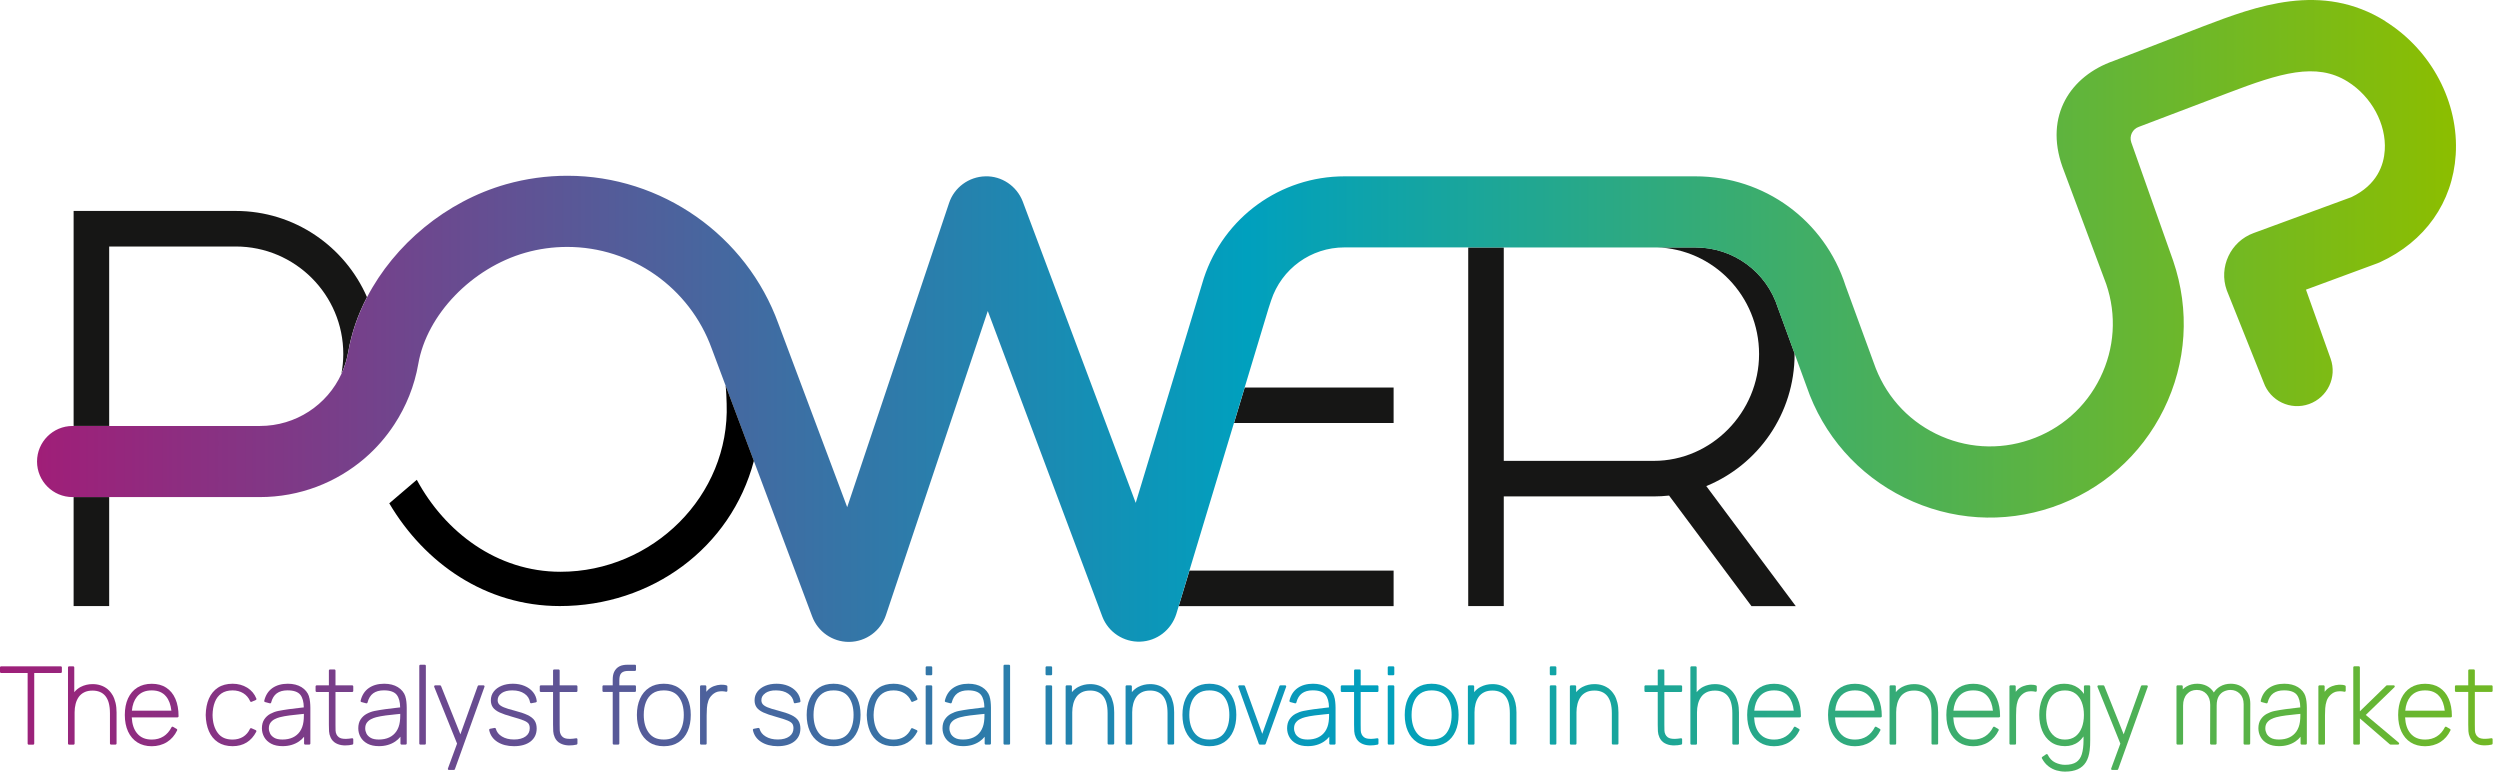 <?xml version="1.0" encoding="UTF-8"?>
<svg xmlns="http://www.w3.org/2000/svg" width="324" height="100" viewBox="0 0 324 100" fill="none">
  <path d="M219.723 32.059H214.678C222.043 32.256 227.976 38.375 227.976 45.889C227.976 53.402 221.851 59.729 214.327 59.729H194.889V32.07H190.281V78.55H194.889V64.337H214.327C214.997 64.337 215.657 64.295 216.312 64.226L226.991 78.556H232.733L221.133 62.996C227.832 60.261 232.579 53.631 232.579 45.894C232.579 45.862 232.579 45.83 232.579 45.798L230.429 39.919C228.95 35.22 224.65 32.064 219.723 32.064V32.059Z" fill="#161615"></path>
  <path d="M14.149 41.595V31.947H30.56C38.243 31.947 44.49 38.194 44.49 45.878C44.49 46.756 44.4 47.608 44.246 48.438C44.655 47.544 44.964 46.581 45.134 45.569C45.555 43.132 46.39 40.754 47.561 38.508C44.703 31.947 38.164 27.339 30.56 27.339H9.541V55.201H14.149V41.589V41.595Z" fill="#161615"></path>
  <path d="M9.541 64.417V78.55H14.149V64.417H30.56C30.56 64.417 30.586 64.417 30.602 64.417H9.541Z" fill="#161615"></path>
  <path d="M180.612 78.556V73.948H154.155L152.761 78.556H180.612Z" fill="#161615"></path>
  <path d="M180.612 54.823V50.22H161.317L159.928 54.823H180.612Z" fill="#161615"></path>
  <path d="M309.161 2.755C300.876 -2.422 292.357 0.813 285.514 3.42L273.919 7.896C268.342 9.848 264.937 14.978 267.289 21.613L272.966 36.816C274.339 40.839 274.057 45.149 272.184 48.965C270.311 52.78 267.065 55.632 263.042 56.999C259.025 58.367 254.709 58.09 250.894 56.217C247.084 54.344 244.227 51.098 242.822 46.98L239.188 37.05C236.468 28.552 228.662 22.853 219.723 22.853H174.253C165.941 22.853 158.609 28.159 156.012 36.061L147.189 65.173L132.54 26.099C131.769 24.104 129.81 22.784 127.687 22.853C125.553 22.907 123.664 24.301 122.999 26.312L109.797 65.731L100.884 41.962C96.734 30.489 85.74 22.779 73.534 22.779C70.836 22.779 68.159 23.151 65.584 23.88C57.809 26.089 51.126 31.686 47.571 38.514C46.401 40.759 45.565 43.138 45.145 45.575C44.969 46.586 44.666 47.549 44.256 48.443C42.404 52.487 38.334 55.206 33.688 55.206H9.408C6.864 55.206 4.8 57.271 4.8 59.814C4.8 62.358 6.859 64.422 9.408 64.422H33.672C38.845 64.422 43.612 62.539 47.289 59.373C48.758 58.106 50.041 56.638 51.11 54.999C52.627 52.679 53.712 50.034 54.212 47.15C55.314 40.781 61.146 34.725 68.09 32.751C69.846 32.251 71.676 32.001 73.523 32.001C81.867 32.001 89.375 37.269 92.232 45.154L94.041 49.981L97.702 59.745L105.248 79.87C105.982 81.865 107.887 83.19 110.005 83.19C110.032 83.19 110.063 83.19 110.09 83.19C112.245 83.153 114.145 81.754 114.815 79.726L128.017 40.307L142.869 79.928C143.646 81.935 145.62 83.233 147.764 83.158C149.914 83.089 151.792 81.663 152.452 79.561L152.755 78.561L154.144 73.953L159.918 54.828L161.307 50.22L164.414 39.924L164.739 38.934C166.09 34.826 169.906 32.064 174.232 32.064H190.275L194.883 32.075H206.851H214.667H219.712C224.639 32.07 228.939 35.225 230.418 39.924L232.568 45.804L234.122 50.055C236.287 56.404 240.795 61.533 246.813 64.492C252.836 67.45 259.648 67.892 265.996 65.726C272.344 63.56 277.473 59.053 280.432 53.035C283.391 47.017 283.827 40.2 281.645 33.804L276.212 18.447C275.93 17.623 276.372 16.718 277.202 16.436L288.77 12.041C295.464 9.492 300.163 8.013 304.26 10.577C307.352 12.509 309.284 16.085 309.065 19.474C308.943 21.374 308.092 23.955 304.739 25.551L292.075 30.202C289.079 31.293 287.515 34.618 288.589 37.62L293.373 49.576C294.23 51.971 296.864 53.221 299.258 52.365C301.653 51.508 302.903 48.874 302.047 46.48L298.854 37.54L308.108 34.124L308.432 33.991C314.275 31.314 317.861 26.238 318.26 20.065C318.697 13.291 315.121 6.501 309.145 2.766L309.161 2.755Z" fill="url(#paint0_linear_19_393)"></path>
  <path d="M94.041 49.975C94.127 50.747 94.148 51.524 94.174 52.317C94.6 64.263 84.564 74.102 72.64 74.102C64.413 74.102 57.666 68.956 54.016 62.182L50.45 65.231C55.016 72.974 62.928 78.545 72.549 78.545C84.437 78.545 94.717 71.016 97.703 59.735L94.041 49.97V49.975Z" fill="black"></path>
  <path d="M7.87 86.356H0.144C0.064 86.356 0 86.42 0 86.5V87.075C0 87.155 0.064 87.219 0.144 87.219H3.581V96.366C3.581 96.445 3.645 96.509 3.725 96.509H4.294C4.374 96.509 4.438 96.445 4.438 96.366V87.219H7.875C7.955 87.219 8.019 87.155 8.019 87.075V86.5C8.019 86.42 7.955 86.356 7.875 86.356H7.87Z" fill="url(#paint1_linear_19_393)"></path>
  <path d="M14.575 90.071C14.399 89.767 14.181 89.512 13.931 89.304C13.675 89.097 13.383 88.932 13.058 88.826C12.734 88.714 12.377 88.66 11.994 88.66C11.435 88.66 10.914 88.788 10.44 89.033C10.132 89.193 9.86 89.421 9.626 89.704V86.5C9.626 86.42 9.562 86.356 9.482 86.356H8.956C8.876 86.356 8.812 86.42 8.812 86.5V96.366C8.812 96.445 8.876 96.509 8.956 96.509H9.525C9.605 96.509 9.669 96.445 9.669 96.366V92.322C9.669 91.938 9.711 91.571 9.802 91.225C9.887 90.885 10.025 90.587 10.206 90.326C10.387 90.071 10.626 89.868 10.914 89.725C11.206 89.576 11.568 89.501 11.994 89.501C12.356 89.501 12.675 89.56 12.952 89.677C13.223 89.789 13.463 89.964 13.654 90.198C13.846 90.438 14 90.741 14.096 91.103C14.197 91.475 14.25 91.922 14.25 92.439V96.355C14.25 96.435 14.314 96.499 14.394 96.499H14.963C15.043 96.499 15.107 96.435 15.107 96.355V92.327C15.107 91.88 15.064 91.465 14.974 91.087C14.883 90.709 14.75 90.363 14.58 90.065L14.575 90.071Z" fill="url(#paint2_linear_19_393)"></path>
  <path d="M21.54 89.118C21.024 88.783 20.391 88.618 19.667 88.618C18.943 88.618 18.321 88.783 17.799 89.108C17.278 89.432 16.873 89.906 16.591 90.512C16.315 91.114 16.176 91.837 16.176 92.662C16.176 93.487 16.32 94.205 16.597 94.806C16.879 95.413 17.283 95.887 17.805 96.217C18.326 96.546 18.954 96.712 19.667 96.712C20.38 96.712 21.067 96.531 21.636 96.174C22.205 95.817 22.647 95.307 22.956 94.657C22.988 94.588 22.961 94.508 22.897 94.471L22.424 94.195C22.392 94.173 22.349 94.173 22.312 94.184C22.274 94.195 22.243 94.221 22.227 94.258C21.966 94.769 21.62 95.168 21.184 95.44C20.753 95.711 20.242 95.849 19.667 95.849C18.837 95.849 18.214 95.583 17.757 95.03C17.347 94.535 17.118 93.843 17.076 92.971H22.998C23.078 92.971 23.142 92.907 23.142 92.827C23.142 91.954 23.003 91.193 22.732 90.571C22.455 89.938 22.056 89.453 21.535 89.118H21.54ZM17.092 92.109C17.161 91.353 17.384 90.746 17.752 90.294C18.209 89.741 18.832 89.475 19.662 89.475C20.492 89.475 21.093 89.735 21.535 90.273C21.902 90.72 22.125 91.332 22.211 92.103H17.092V92.109Z" fill="url(#paint3_linear_19_393)"></path>
  <path d="M32.587 94.381C32.518 94.349 32.433 94.381 32.401 94.45C32.193 94.902 31.89 95.253 31.501 95.493C31.108 95.727 30.655 95.849 30.144 95.849C29.282 95.849 28.654 95.573 28.224 94.993C27.787 94.413 27.558 93.625 27.548 92.662C27.558 92.023 27.659 91.459 27.851 90.975C28.037 90.502 28.325 90.129 28.702 89.868C29.08 89.608 29.564 89.475 30.144 89.475C30.666 89.475 31.134 89.597 31.533 89.842C31.927 90.087 32.225 90.432 32.417 90.879C32.432 90.917 32.459 90.943 32.496 90.954C32.534 90.97 32.571 90.97 32.608 90.954L33.151 90.72C33.22 90.688 33.257 90.608 33.225 90.539C32.991 89.943 32.592 89.464 32.039 89.123C31.485 88.783 30.852 88.612 30.15 88.612C29.399 88.612 28.761 88.783 28.25 89.118C27.739 89.453 27.34 89.932 27.074 90.539C26.813 91.135 26.675 91.848 26.659 92.662C26.675 93.45 26.813 94.152 27.069 94.753C27.329 95.365 27.723 95.844 28.239 96.19C28.756 96.531 29.394 96.706 30.15 96.706C30.836 96.706 31.448 96.546 31.964 96.227C32.48 95.908 32.901 95.434 33.215 94.822C33.231 94.785 33.236 94.748 33.22 94.711C33.209 94.673 33.178 94.641 33.146 94.626L32.592 94.381H32.587Z" fill="url(#paint4_linear_19_393)"></path>
  <path d="M40.053 90.257C39.882 89.751 39.547 89.347 39.074 89.054C38.6 88.761 38.004 88.612 37.302 88.612C36.504 88.612 35.833 88.804 35.306 89.171C34.774 89.544 34.418 90.097 34.247 90.816C34.231 90.89 34.274 90.965 34.348 90.986L34.971 91.151C35.008 91.161 35.045 91.151 35.077 91.135C35.109 91.119 35.136 91.087 35.141 91.05C35.28 90.512 35.524 90.113 35.87 89.858C36.216 89.602 36.684 89.469 37.264 89.469C38.063 89.469 38.627 89.666 38.93 90.055C39.212 90.416 39.361 90.959 39.372 91.678C39.207 91.699 39.01 91.72 38.776 91.747C38.366 91.789 37.914 91.848 37.429 91.912C36.94 91.981 36.482 92.055 36.051 92.141C35.689 92.215 35.349 92.343 35.035 92.513C34.71 92.689 34.45 92.933 34.247 93.237C34.045 93.545 33.944 93.934 33.944 94.391C33.944 94.796 34.045 95.179 34.242 95.53C34.439 95.881 34.742 96.169 35.141 96.382C35.535 96.594 36.035 96.701 36.626 96.701C37.435 96.701 38.148 96.499 38.744 96.094C39.004 95.918 39.223 95.716 39.409 95.482V96.355C39.409 96.435 39.473 96.499 39.553 96.499H40.079C40.159 96.499 40.223 96.435 40.223 96.355V91.725C40.223 91.475 40.207 91.215 40.18 90.949C40.154 90.677 40.106 90.443 40.037 90.251L40.053 90.257ZM39.382 92.742C39.382 93.024 39.366 93.295 39.329 93.545C39.265 94.029 39.111 94.445 38.877 94.79C38.643 95.131 38.329 95.397 37.951 95.573C37.568 95.754 37.121 95.844 36.61 95.844C36.152 95.844 35.796 95.77 35.54 95.615C35.29 95.466 35.109 95.28 35.003 95.067C34.897 94.844 34.843 94.626 34.843 94.407C34.843 94.104 34.912 93.854 35.056 93.662C35.205 93.466 35.386 93.311 35.599 93.205C35.822 93.093 36.041 93.008 36.253 92.955C36.631 92.859 37.051 92.779 37.509 92.721C37.999 92.657 38.435 92.609 38.845 92.572L39.074 92.55C39.185 92.54 39.286 92.529 39.382 92.518V92.731V92.742Z" fill="url(#paint5_linear_19_393)"></path>
  <path d="M45.64 88.82H43.48V86.905C43.48 86.825 43.416 86.761 43.336 86.761H42.766C42.687 86.761 42.623 86.825 42.623 86.905V88.82H41.042C40.962 88.82 40.899 88.884 40.899 88.964V89.539C40.899 89.618 40.962 89.682 41.042 89.682H42.623V93.913C42.623 94.237 42.628 94.525 42.644 94.775C42.66 95.041 42.724 95.302 42.841 95.562C42.995 95.903 43.229 96.158 43.533 96.323C43.831 96.488 44.171 96.579 44.549 96.6C44.623 96.6 44.698 96.605 44.773 96.605C45.071 96.605 45.374 96.573 45.672 96.504C45.736 96.488 45.783 96.43 45.783 96.366V95.818C45.783 95.775 45.768 95.738 45.736 95.711C45.704 95.685 45.661 95.674 45.619 95.679C45.071 95.77 44.623 95.786 44.288 95.711C43.98 95.642 43.756 95.472 43.612 95.179C43.538 95.025 43.495 94.855 43.49 94.684C43.485 94.487 43.48 94.232 43.48 93.913V89.682H45.64C45.72 89.682 45.783 89.618 45.783 89.539V88.964C45.783 88.884 45.72 88.82 45.64 88.82Z" fill="url(#paint6_linear_19_393)"></path>
  <path d="M52.541 90.257C52.371 89.751 52.036 89.347 51.562 89.054C51.089 88.761 50.493 88.612 49.79 88.612C48.992 88.612 48.322 88.804 47.795 89.171C47.263 89.544 46.906 90.097 46.736 90.816C46.72 90.89 46.763 90.965 46.837 90.986L47.46 91.151C47.497 91.161 47.534 91.151 47.566 91.135C47.598 91.119 47.625 91.087 47.63 91.05C47.768 90.512 48.013 90.113 48.359 89.858C48.705 89.602 49.173 89.469 49.753 89.469C50.551 89.469 51.115 89.666 51.419 90.055C51.701 90.416 51.85 90.959 51.86 91.678C51.695 91.699 51.498 91.72 51.264 91.747C50.855 91.789 50.402 91.848 49.918 91.912C49.429 91.981 48.971 92.055 48.54 92.141C48.178 92.215 47.837 92.343 47.524 92.513C47.199 92.689 46.938 92.933 46.736 93.237C46.534 93.545 46.433 93.934 46.433 94.391C46.433 94.796 46.534 95.179 46.731 95.53C46.928 95.881 47.231 96.169 47.63 96.382C48.024 96.594 48.524 96.701 49.115 96.701C49.923 96.701 50.636 96.499 51.233 96.094C51.493 95.918 51.711 95.716 51.898 95.482V96.355C51.898 96.435 51.962 96.499 52.041 96.499H52.568C52.648 96.499 52.712 96.435 52.712 96.355V91.725C52.712 91.475 52.696 91.215 52.669 90.949C52.643 90.677 52.595 90.443 52.526 90.251L52.541 90.257ZM51.871 92.742C51.871 93.024 51.855 93.295 51.818 93.545C51.754 94.029 51.6 94.445 51.365 94.79C51.131 95.131 50.817 95.397 50.44 95.573C50.056 95.754 49.609 95.844 49.099 95.844C48.641 95.844 48.285 95.77 48.029 95.615C47.779 95.466 47.598 95.28 47.492 95.067C47.385 94.844 47.332 94.626 47.332 94.407C47.332 94.104 47.401 93.854 47.545 93.662C47.694 93.466 47.875 93.311 48.088 93.205C48.311 93.093 48.529 93.008 48.742 92.955C49.12 92.859 49.54 92.779 49.998 92.721C50.487 92.657 50.924 92.609 51.334 92.572L51.562 92.55C51.674 92.54 51.775 92.529 51.871 92.518V92.731V92.742Z" fill="url(#paint7_linear_19_393)"></path>
  <path d="M55.048 86.149H54.484C54.404 86.149 54.34 86.213 54.34 86.293V96.361C54.34 96.44 54.404 96.504 54.484 96.504H55.048C55.127 96.504 55.191 96.44 55.191 96.361V86.293C55.191 86.213 55.127 86.149 55.048 86.149Z" fill="url(#paint8_linear_19_393)"></path>
  <path d="M62.657 88.82H62.045C61.987 88.82 61.933 88.857 61.912 88.916L59.667 95.168L57.16 88.91C57.139 88.857 57.086 88.82 57.027 88.82H56.405C56.357 88.82 56.314 88.841 56.288 88.884C56.261 88.927 56.256 88.974 56.272 89.017L59.236 96.371L58.049 99.601C58.033 99.643 58.038 99.691 58.065 99.728C58.092 99.766 58.134 99.787 58.182 99.787H58.821C58.879 99.787 58.932 99.75 58.954 99.691L62.79 89.006C62.806 88.964 62.801 88.916 62.774 88.879C62.748 88.841 62.705 88.82 62.657 88.82Z" fill="url(#paint9_linear_19_393)"></path>
  <path d="M65.009 89.826C65.355 89.592 65.812 89.475 66.361 89.475H66.424C67.042 89.475 67.563 89.618 67.973 89.9C68.377 90.177 68.617 90.549 68.697 91.028C68.702 91.066 68.723 91.097 68.755 91.119C68.787 91.14 68.824 91.145 68.861 91.14L69.447 91.028C69.521 91.012 69.569 90.949 69.564 90.874C69.521 90.427 69.356 90.028 69.074 89.687C68.798 89.347 68.425 89.081 67.978 88.895C67.531 88.708 67.026 88.612 66.467 88.612C65.908 88.612 65.424 88.703 65.004 88.879C64.573 89.054 64.232 89.31 63.987 89.629C63.737 89.954 63.615 90.331 63.615 90.757C63.615 91.114 63.7 91.422 63.876 91.672C64.046 91.917 64.338 92.141 64.743 92.332C65.137 92.513 65.69 92.704 66.387 92.896C67.036 93.077 67.542 93.237 67.877 93.375C68.191 93.503 68.398 93.646 68.505 93.795C68.606 93.944 68.654 94.136 68.654 94.375C68.654 94.822 68.484 95.168 68.127 95.434C67.765 95.7 67.26 95.839 66.626 95.839C65.993 95.839 65.472 95.706 65.052 95.45C64.631 95.195 64.37 94.865 64.259 94.439C64.243 94.365 64.163 94.333 64.094 94.338L63.508 94.45C63.471 94.455 63.439 94.482 63.418 94.514C63.397 94.546 63.391 94.583 63.397 94.62C63.535 95.275 63.897 95.791 64.477 96.158C65.046 96.52 65.764 96.706 66.616 96.706C67.51 96.706 68.228 96.504 68.75 96.105C69.282 95.695 69.553 95.126 69.553 94.413C69.553 94.008 69.463 93.662 69.282 93.386C69.101 93.109 68.792 92.864 68.361 92.662C67.941 92.465 67.377 92.273 66.626 92.082C66.057 91.938 65.605 91.8 65.291 91.667C64.988 91.539 64.78 91.401 64.663 91.252C64.551 91.108 64.498 90.943 64.498 90.741C64.498 90.368 64.668 90.071 65.014 89.836L65.009 89.826Z" fill="url(#paint10_linear_19_393)"></path>
  <path d="M74.693 88.82H72.533V86.905C72.533 86.825 72.469 86.761 72.389 86.761H71.82C71.74 86.761 71.676 86.825 71.676 86.905V88.82H70.096C70.016 88.82 69.952 88.884 69.952 88.964V89.539C69.952 89.618 70.016 89.682 70.096 89.682H71.676V93.913C71.676 94.237 71.682 94.525 71.698 94.775C71.714 95.041 71.777 95.302 71.894 95.562C72.049 95.903 72.283 96.158 72.586 96.323C72.884 96.488 73.225 96.579 73.603 96.6C73.677 96.6 73.752 96.605 73.826 96.605C74.124 96.605 74.427 96.573 74.725 96.504C74.789 96.488 74.837 96.43 74.837 96.366V95.818C74.837 95.775 74.821 95.738 74.789 95.711C74.757 95.685 74.715 95.674 74.672 95.679C74.124 95.77 73.672 95.786 73.342 95.711C73.033 95.642 72.81 95.472 72.666 95.179C72.592 95.025 72.549 94.855 72.544 94.684C72.538 94.487 72.533 94.232 72.533 93.913V89.682H74.693C74.773 89.682 74.837 89.618 74.837 89.539V88.964C74.837 88.884 74.773 88.82 74.693 88.82Z" fill="url(#paint11_linear_19_393)"></path>
  <path d="M82.271 86.149H81.324C81.121 86.149 80.935 86.165 80.765 86.197C80.589 86.229 80.424 86.282 80.281 86.357C80.132 86.431 79.999 86.532 79.876 86.66C79.754 86.793 79.658 86.937 79.589 87.086C79.52 87.235 79.472 87.4 79.445 87.57C79.419 87.735 79.408 87.921 79.408 88.123V88.815H78.221C78.142 88.815 78.078 88.879 78.078 88.959V89.533C78.078 89.613 78.142 89.677 78.221 89.677H79.408V96.355C79.408 96.435 79.472 96.499 79.552 96.499H80.121C80.201 96.499 80.265 96.435 80.265 96.355V89.677H82.276C82.356 89.677 82.42 89.613 82.42 89.533V88.959C82.42 88.879 82.356 88.815 82.276 88.815H80.265V88.177C80.265 87.714 80.355 87.394 80.541 87.219C80.728 87.038 81.015 86.953 81.398 86.953H82.281C82.361 86.953 82.425 86.889 82.425 86.809V86.287C82.425 86.208 82.361 86.144 82.281 86.144L82.271 86.149Z" fill="url(#paint12_linear_19_393)"></path>
  <path d="M87.943 89.134C87.427 88.788 86.778 88.612 86.028 88.612C85.278 88.612 84.66 88.783 84.139 89.123C83.617 89.464 83.218 89.943 82.947 90.549C82.675 91.151 82.542 91.859 82.542 92.651C82.542 93.444 82.675 94.136 82.941 94.743C83.207 95.355 83.607 95.839 84.123 96.185C84.639 96.536 85.283 96.711 86.033 96.711C86.783 96.711 87.417 96.536 87.938 96.195C88.46 95.855 88.859 95.371 89.125 94.758C89.391 94.157 89.524 93.45 89.524 92.651C89.524 91.853 89.391 91.172 89.13 90.576C88.864 89.969 88.47 89.485 87.949 89.139L87.943 89.134ZM87.975 94.977C87.55 95.562 86.911 95.844 86.028 95.844C85.144 95.844 84.538 95.562 84.096 94.982C83.654 94.397 83.431 93.615 83.431 92.646C83.431 92.018 83.527 91.459 83.718 90.981C83.905 90.512 84.192 90.14 84.57 89.874C84.948 89.608 85.437 89.475 86.022 89.475C86.9 89.475 87.539 89.751 87.965 90.321C88.396 90.895 88.619 91.678 88.619 92.651C88.619 93.625 88.401 94.391 87.97 94.982L87.975 94.977Z" fill="url(#paint13_linear_19_393)"></path>
  <path d="M94.164 88.826C93.935 88.751 93.669 88.725 93.382 88.74C93.094 88.757 92.802 88.82 92.514 88.927C92.222 89.038 91.966 89.198 91.759 89.406C91.684 89.475 91.615 89.56 91.54 89.656V88.964C91.54 88.884 91.477 88.82 91.397 88.82H90.87C90.79 88.82 90.726 88.884 90.726 88.964V96.361C90.726 96.44 90.79 96.504 90.87 96.504H91.439C91.519 96.504 91.583 96.44 91.583 96.361V92.716C91.583 92.418 91.594 92.098 91.615 91.768C91.636 91.449 91.7 91.13 91.801 90.826C91.897 90.534 92.073 90.273 92.307 90.049C92.578 89.799 92.871 89.65 93.179 89.613C93.499 89.571 93.807 89.581 94.095 89.65C94.137 89.661 94.18 89.65 94.217 89.624C94.254 89.597 94.27 89.555 94.27 89.512V88.964C94.27 88.9 94.233 88.847 94.169 88.831L94.164 88.826Z" fill="url(#paint14_linear_19_393)"></path>
  <path d="M99.187 89.826C99.549 89.586 100.017 89.453 100.602 89.475C101.22 89.475 101.741 89.618 102.151 89.9C102.555 90.177 102.795 90.549 102.875 91.028C102.88 91.066 102.901 91.097 102.933 91.119C102.965 91.14 103.002 91.145 103.04 91.14L103.625 91.028C103.699 91.012 103.747 90.949 103.742 90.874C103.699 90.427 103.534 90.028 103.252 89.687C102.976 89.347 102.603 89.081 102.156 88.895C101.709 88.708 101.204 88.612 100.645 88.612C100.086 88.612 99.602 88.703 99.182 88.879C98.751 89.054 98.41 89.31 98.165 89.629C97.915 89.954 97.793 90.331 97.793 90.757C97.793 91.114 97.878 91.422 98.054 91.672C98.224 91.917 98.516 92.141 98.921 92.332C99.315 92.513 99.868 92.704 100.565 92.896C101.214 93.077 101.72 93.237 102.055 93.375C102.369 93.503 102.577 93.646 102.683 93.795C102.784 93.944 102.832 94.136 102.832 94.375C102.832 94.822 102.662 95.168 102.305 95.434C101.943 95.7 101.438 95.839 100.805 95.839C100.171 95.839 99.65 95.706 99.23 95.45C98.809 95.195 98.549 94.865 98.437 94.439C98.415 94.365 98.346 94.333 98.272 94.338L97.686 94.45C97.649 94.455 97.617 94.482 97.596 94.514C97.575 94.546 97.569 94.583 97.575 94.62C97.713 95.275 98.075 95.791 98.655 96.158C99.224 96.52 99.943 96.706 100.794 96.706C101.688 96.706 102.406 96.504 102.928 96.105C103.46 95.695 103.731 95.126 103.731 94.413C103.731 94.008 103.641 93.662 103.46 93.386C103.279 93.109 102.97 92.864 102.539 92.662C102.119 92.465 101.555 92.273 100.805 92.082C100.235 91.938 99.783 91.8 99.469 91.667C99.166 91.539 98.958 91.401 98.841 91.252C98.729 91.108 98.676 90.943 98.676 90.741C98.676 90.368 98.846 90.071 99.192 89.836L99.187 89.826Z" fill="url(#paint15_linear_19_393)"></path>
  <path d="M109.946 89.134C109.43 88.788 108.781 88.612 108.031 88.612C107.281 88.612 106.663 88.783 106.142 89.123C105.62 89.464 105.221 89.943 104.95 90.549C104.678 91.151 104.545 91.859 104.545 92.651C104.545 93.444 104.678 94.136 104.944 94.743C105.211 95.355 105.61 95.839 106.126 96.185C106.642 96.536 107.286 96.711 108.036 96.711C108.786 96.711 109.42 96.536 109.941 96.195C110.463 95.855 110.862 95.371 111.128 94.758C111.394 94.157 111.527 93.45 111.527 92.651C111.527 91.853 111.394 91.172 111.133 90.576C110.867 89.969 110.473 89.485 109.952 89.139L109.946 89.134ZM109.978 94.977C109.553 95.562 108.914 95.844 108.031 95.844C107.147 95.844 106.541 95.562 106.099 94.982C105.658 94.397 105.434 93.615 105.434 92.646C105.434 92.018 105.53 91.459 105.721 90.981C105.908 90.512 106.195 90.14 106.573 89.874C106.951 89.608 107.44 89.475 108.025 89.475C108.903 89.475 109.542 89.751 109.968 90.321C110.399 90.895 110.622 91.678 110.622 92.651C110.622 93.625 110.404 94.391 109.973 94.982L109.978 94.977Z" fill="url(#paint16_linear_19_393)"></path>
  <path d="M118.258 94.381C118.189 94.349 118.104 94.381 118.072 94.45C117.864 94.902 117.561 95.253 117.173 95.493C116.779 95.727 116.327 95.849 115.816 95.849C114.954 95.849 114.326 95.573 113.895 94.993C113.458 94.413 113.23 93.625 113.219 92.662C113.23 92.023 113.331 91.459 113.522 90.975C113.709 90.502 113.996 90.129 114.374 89.868C114.751 89.608 115.236 89.475 115.816 89.475C116.337 89.475 116.805 89.597 117.205 89.842C117.598 90.087 117.896 90.432 118.088 90.879C118.104 90.917 118.13 90.943 118.168 90.954C118.205 90.97 118.242 90.97 118.279 90.954L118.822 90.72C118.891 90.688 118.929 90.608 118.897 90.539C118.663 89.943 118.263 89.464 117.71 89.123C117.157 88.783 116.523 88.612 115.821 88.612C115.071 88.612 114.432 88.783 113.921 89.118C113.411 89.453 113.011 89.932 112.745 90.539C112.485 91.135 112.346 91.848 112.33 92.662C112.346 93.45 112.485 94.152 112.74 94.753C113.001 95.365 113.395 95.844 113.911 96.19C114.427 96.531 115.065 96.706 115.821 96.706C116.507 96.706 117.119 96.546 117.636 96.227C118.152 95.908 118.572 95.434 118.886 94.822C118.902 94.785 118.907 94.748 118.891 94.711C118.881 94.673 118.849 94.641 118.817 94.626L118.263 94.381H118.258Z" fill="url(#paint17_linear_19_393)"></path>
  <path d="M120.674 88.82H120.11C120.031 88.82 119.966 88.884 119.966 88.964V96.36C119.966 96.439 120.031 96.504 120.11 96.504H120.674C120.753 96.504 120.818 96.439 120.818 96.36V88.964C120.818 88.884 120.753 88.82 120.674 88.82Z" fill="url(#paint18_linear_19_393)"></path>
  <path d="M120.674 86.356H120.11C120.031 86.356 119.966 86.421 119.966 86.5V87.373C119.966 87.452 120.031 87.516 120.11 87.516H120.674C120.753 87.516 120.818 87.452 120.818 87.373V86.5C120.818 86.421 120.753 86.356 120.674 86.356Z" fill="url(#paint19_linear_19_393)"></path>
  <path d="M128.257 90.257C128.086 89.751 127.751 89.347 127.278 89.054C126.804 88.761 126.208 88.612 125.506 88.612C124.707 88.612 124.037 88.804 123.51 89.171C122.978 89.544 122.622 90.097 122.451 90.816C122.435 90.89 122.478 90.965 122.552 90.986L123.175 91.151C123.212 91.161 123.249 91.151 123.281 91.135C123.313 91.119 123.34 91.087 123.345 91.05C123.484 90.512 123.728 90.113 124.074 89.858C124.42 89.602 124.888 89.469 125.468 89.469C126.267 89.469 126.831 89.666 127.134 90.055C127.416 90.416 127.565 90.959 127.576 91.678C127.411 91.699 127.214 91.72 126.98 91.747C126.57 91.789 126.118 91.848 125.633 91.912C125.144 91.981 124.686 92.055 124.255 92.141C123.893 92.215 123.553 92.343 123.239 92.513C122.914 92.689 122.653 92.933 122.451 93.237C122.249 93.545 122.148 93.934 122.148 94.391C122.148 94.796 122.249 95.179 122.446 95.53C122.643 95.881 122.946 96.169 123.345 96.382C123.739 96.594 124.239 96.701 124.83 96.701C125.639 96.701 126.352 96.499 126.948 96.094C127.208 95.918 127.427 95.716 127.613 95.482V96.355C127.613 96.435 127.677 96.499 127.756 96.499H128.283C128.363 96.499 128.427 96.435 128.427 96.355V91.725C128.427 91.475 128.411 91.215 128.384 90.949C128.358 90.677 128.31 90.443 128.241 90.251L128.257 90.257ZM127.586 92.742C127.586 93.024 127.57 93.295 127.533 93.545C127.469 94.029 127.315 94.445 127.081 94.79C126.847 95.131 126.533 95.397 126.155 95.573C125.772 95.754 125.325 95.844 124.814 95.844C124.356 95.844 124 95.77 123.744 95.615C123.494 95.466 123.313 95.28 123.207 95.067C123.1 94.844 123.047 94.626 123.047 94.407C123.047 94.104 123.116 93.854 123.26 93.662C123.409 93.466 123.59 93.311 123.803 93.205C124.026 93.093 124.244 93.008 124.457 92.955C124.835 92.859 125.256 92.779 125.713 92.721C126.203 92.657 126.639 92.609 127.049 92.572L127.278 92.55C127.389 92.54 127.49 92.529 127.586 92.518V92.731V92.742Z" fill="url(#paint20_linear_19_393)"></path>
  <path d="M130.763 86.149H130.199C130.12 86.149 130.055 86.213 130.055 86.293V96.361C130.055 96.44 130.12 96.504 130.199 96.504H130.763C130.842 96.504 130.907 96.44 130.907 96.361V86.293C130.907 86.213 130.842 86.149 130.763 86.149Z" fill="url(#paint21_linear_19_393)"></path>
  <path d="M136.212 86.356H135.648C135.568 86.356 135.504 86.421 135.504 86.5V87.373C135.504 87.452 135.568 87.516 135.648 87.516H136.212C136.291 87.516 136.355 87.452 136.355 87.373V86.5C136.355 86.421 136.291 86.356 136.212 86.356Z" fill="url(#paint22_linear_19_393)"></path>
  <path d="M136.212 88.82H135.648C135.568 88.82 135.504 88.884 135.504 88.964V96.36C135.504 96.439 135.568 96.504 135.648 96.504H136.212C136.291 96.504 136.355 96.439 136.355 96.36V88.964C136.355 88.884 136.291 88.82 136.212 88.82Z" fill="url(#paint23_linear_19_393)"></path>
  <path d="M143.869 90.07C143.694 89.767 143.475 89.512 143.225 89.304C142.97 89.097 142.677 88.932 142.353 88.825C142.028 88.714 141.672 88.66 141.288 88.66C140.73 88.66 140.208 88.788 139.735 89.033C139.426 89.192 139.155 89.421 138.92 89.703V88.964C138.92 88.884 138.857 88.82 138.777 88.82H138.25C138.17 88.82 138.106 88.884 138.106 88.964V96.36C138.106 96.44 138.17 96.504 138.25 96.504H138.819C138.899 96.504 138.963 96.44 138.963 96.36V92.316C138.963 91.933 139.006 91.566 139.096 91.22C139.181 90.879 139.32 90.581 139.5 90.321C139.681 90.065 139.921 89.863 140.208 89.719C140.501 89.57 140.863 89.496 141.288 89.496C141.65 89.496 141.97 89.554 142.246 89.671C142.518 89.783 142.757 89.959 142.949 90.193C143.14 90.432 143.294 90.736 143.39 91.097C143.491 91.47 143.545 91.917 143.545 92.433V96.35C143.545 96.429 143.608 96.493 143.688 96.493H144.258C144.337 96.493 144.401 96.429 144.401 96.35V92.321C144.401 91.874 144.359 91.459 144.268 91.082C144.178 90.704 144.045 90.358 143.874 90.06L143.869 90.07Z" fill="url(#paint24_linear_19_393)"></path>
  <path d="M151.638 90.07C151.462 89.767 151.244 89.512 150.994 89.304C150.739 89.097 150.446 88.932 150.121 88.825C149.797 88.714 149.44 88.66 149.057 88.66C148.498 88.66 147.977 88.788 147.503 89.033C147.195 89.192 146.923 89.421 146.689 89.703V88.964C146.689 88.884 146.625 88.82 146.546 88.82H146.019C145.939 88.82 145.875 88.884 145.875 88.964V96.36C145.875 96.44 145.939 96.504 146.019 96.504H146.588C146.668 96.504 146.732 96.44 146.732 96.36V92.316C146.732 91.933 146.774 91.566 146.865 91.22C146.95 90.879 147.088 90.581 147.269 90.321C147.45 90.065 147.69 89.863 147.977 89.719C148.27 89.57 148.631 89.496 149.057 89.496C149.419 89.496 149.738 89.554 150.015 89.671C150.286 89.783 150.526 89.959 150.717 90.193C150.909 90.432 151.063 90.736 151.159 91.097C151.26 91.47 151.313 91.917 151.313 92.433V96.35C151.313 96.429 151.377 96.493 151.457 96.493H152.026C152.106 96.493 152.17 96.429 152.17 96.35V92.321C152.17 91.874 152.128 91.459 152.037 91.082C151.947 90.704 151.814 90.358 151.643 90.06L151.638 90.07Z" fill="url(#paint25_linear_19_393)"></path>
  <path d="M158.646 89.134C158.13 88.788 157.481 88.612 156.73 88.612C155.98 88.612 155.363 88.783 154.841 89.123C154.32 89.464 153.921 89.943 153.649 90.549C153.378 91.151 153.245 91.859 153.245 92.651C153.245 93.444 153.378 94.136 153.644 94.743C153.91 95.355 154.309 95.839 154.825 96.185C155.342 96.536 155.985 96.711 156.736 96.711C157.486 96.711 158.119 96.536 158.641 96.195C159.162 95.855 159.561 95.371 159.827 94.758C160.093 94.157 160.226 93.45 160.226 92.651C160.226 91.853 160.093 91.172 159.833 90.576C159.567 89.969 159.173 89.485 158.651 89.139L158.646 89.134ZM158.678 94.977C158.252 95.562 157.614 95.844 156.73 95.844C155.847 95.844 155.24 95.562 154.799 94.982C154.357 94.397 154.134 93.615 154.134 92.646C154.134 92.018 154.229 91.459 154.421 90.981C154.607 90.512 154.895 90.14 155.272 89.874C155.65 89.608 156.14 89.475 156.725 89.475C157.603 89.475 158.242 89.751 158.667 90.321C159.098 90.895 159.322 91.678 159.322 92.651C159.322 93.625 159.104 94.391 158.673 94.982L158.678 94.977Z" fill="url(#paint26_linear_19_393)"></path>
  <path d="M166.559 88.82H165.947C165.888 88.82 165.835 88.857 165.814 88.916L163.589 95.104L161.349 88.916C161.328 88.857 161.275 88.82 161.216 88.82H160.62C160.572 88.82 160.53 88.841 160.503 88.879C160.476 88.916 160.471 88.964 160.487 89.006L163.142 96.403C163.164 96.461 163.217 96.499 163.275 96.499H163.898C163.957 96.499 164.01 96.461 164.031 96.403L166.686 89.006C166.702 88.964 166.697 88.916 166.67 88.879C166.644 88.841 166.601 88.82 166.553 88.82H166.559Z" fill="url(#paint27_linear_19_393)"></path>
  <path d="M172.917 90.257C172.747 89.751 172.412 89.347 171.938 89.054C171.465 88.761 170.869 88.612 170.166 88.612C169.368 88.612 168.698 88.804 168.171 89.171C167.639 89.544 167.282 90.097 167.112 90.816C167.096 90.89 167.139 90.965 167.213 90.986L167.836 91.151C167.873 91.161 167.91 91.151 167.942 91.135C167.974 91.119 168.001 91.087 168.006 91.05C168.144 90.512 168.389 90.113 168.735 89.858C169.081 89.602 169.549 89.469 170.129 89.469C170.927 89.469 171.491 89.666 171.795 90.055C172.077 90.416 172.226 90.959 172.236 91.678C172.071 91.699 171.874 91.72 171.64 91.747C171.231 91.789 170.778 91.848 170.294 91.912C169.805 91.981 169.347 92.055 168.916 92.141C168.554 92.215 168.214 92.343 167.9 92.513C167.575 92.689 167.314 92.933 167.112 93.237C166.91 93.545 166.809 93.934 166.809 94.391C166.809 94.796 166.91 95.179 167.107 95.53C167.304 95.881 167.607 96.169 168.006 96.382C168.4 96.594 168.9 96.701 169.491 96.701C170.299 96.701 171.012 96.499 171.608 96.094C171.869 95.918 172.087 95.716 172.274 95.482V96.355C172.274 96.435 172.337 96.499 172.417 96.499H172.944C173.024 96.499 173.088 96.435 173.088 96.355V91.725C173.088 91.475 173.072 91.215 173.045 90.949C173.019 90.677 172.971 90.443 172.901 90.251L172.917 90.257ZM172.247 92.742C172.247 93.024 172.231 93.295 172.194 93.545C172.13 94.029 171.976 94.445 171.741 94.79C171.507 95.131 171.193 95.397 170.816 95.573C170.432 95.754 169.985 95.844 169.475 95.844C169.017 95.844 168.66 95.77 168.405 95.615C168.155 95.466 167.974 95.28 167.868 95.067C167.761 94.844 167.708 94.626 167.708 94.407C167.708 94.104 167.777 93.854 167.921 93.662C168.07 93.466 168.251 93.311 168.464 93.205C168.687 93.093 168.905 93.008 169.118 92.955C169.496 92.859 169.916 92.779 170.374 92.721C170.863 92.657 171.3 92.609 171.71 92.572L171.938 92.55C172.05 92.54 172.151 92.529 172.247 92.518V92.731V92.742Z" fill="url(#paint28_linear_19_393)"></path>
  <path d="M178.505 88.82H176.344V86.905C176.344 86.825 176.28 86.761 176.201 86.761H175.631C175.551 86.761 175.488 86.825 175.488 86.905V88.82H173.907C173.827 88.82 173.764 88.884 173.764 88.964V89.539C173.764 89.618 173.827 89.682 173.907 89.682H175.488V93.913C175.488 94.237 175.493 94.525 175.509 94.775C175.525 95.041 175.589 95.302 175.706 95.562C175.86 95.903 176.094 96.158 176.398 96.323C176.696 96.488 177.036 96.579 177.414 96.6C177.488 96.6 177.563 96.605 177.637 96.605C177.935 96.605 178.239 96.573 178.537 96.504C178.601 96.488 178.648 96.43 178.648 96.366V95.818C178.648 95.775 178.632 95.738 178.601 95.711C178.569 95.685 178.526 95.674 178.483 95.679C177.935 95.77 177.488 95.786 177.153 95.711C176.845 95.642 176.621 95.472 176.477 95.179C176.403 95.025 176.36 94.855 176.355 94.684C176.35 94.487 176.344 94.232 176.344 93.913V89.682H178.505C178.585 89.682 178.648 89.618 178.648 89.539V88.964C178.648 88.884 178.585 88.82 178.505 88.82Z" fill="url(#paint29_linear_19_393)"></path>
  <path d="M180.559 88.82H179.995C179.915 88.82 179.851 88.884 179.851 88.964V96.36C179.851 96.439 179.915 96.504 179.995 96.504H180.559C180.638 96.504 180.702 96.439 180.702 96.36V88.964C180.702 88.884 180.638 88.82 180.559 88.82Z" fill="url(#paint30_linear_19_393)"></path>
  <path d="M180.559 86.356H179.995C179.915 86.356 179.851 86.421 179.851 86.5V87.373C179.851 87.452 179.915 87.516 179.995 87.516H180.559C180.638 87.516 180.702 87.452 180.702 87.373V86.5C180.702 86.421 180.638 86.356 180.559 86.356Z" fill="url(#paint31_linear_19_393)"></path>
  <path d="M187.455 89.134C186.939 88.788 186.289 88.612 185.539 88.612C184.789 88.612 184.172 88.783 183.65 89.123C183.129 89.464 182.73 89.943 182.458 90.549C182.187 91.151 182.054 91.859 182.054 92.651C182.054 93.444 182.187 94.136 182.453 94.743C182.719 95.355 183.118 95.839 183.634 96.185C184.15 96.536 184.794 96.711 185.545 96.711C186.295 96.711 186.928 96.536 187.45 96.195C187.971 95.855 188.37 95.371 188.636 94.758C188.902 94.157 189.035 93.45 189.035 92.651C189.035 91.853 188.902 91.172 188.641 90.576C188.375 89.969 187.982 89.485 187.46 89.139L187.455 89.134ZM187.487 94.977C187.061 95.562 186.423 95.844 185.539 95.844C184.656 95.844 184.049 95.562 183.608 94.982C183.166 94.397 182.942 93.615 182.942 92.646C182.942 92.018 183.038 91.459 183.23 90.981C183.416 90.512 183.703 90.14 184.081 89.874C184.459 89.608 184.949 89.475 185.534 89.475C186.412 89.475 187.05 89.751 187.476 90.321C187.907 90.895 188.131 91.678 188.131 92.651C188.131 93.625 187.912 94.391 187.481 94.982L187.487 94.977Z" fill="url(#paint32_linear_19_393)"></path>
  <path d="M196.001 90.07C195.825 89.767 195.607 89.512 195.357 89.304C195.101 89.097 194.809 88.932 194.484 88.825C194.16 88.714 193.803 88.66 193.42 88.66C192.861 88.66 192.34 88.788 191.866 89.033C191.558 89.192 191.286 89.421 191.052 89.703V88.964C191.052 88.884 190.988 88.82 190.908 88.82H190.382C190.302 88.82 190.238 88.884 190.238 88.964V96.36C190.238 96.44 190.302 96.504 190.382 96.504H190.951C191.031 96.504 191.095 96.44 191.095 96.36V92.316C191.095 91.933 191.137 91.566 191.228 91.22C191.313 90.879 191.451 90.581 191.632 90.321C191.813 90.065 192.052 89.863 192.34 89.719C192.632 89.57 192.994 89.496 193.42 89.496C193.782 89.496 194.101 89.554 194.378 89.671C194.649 89.783 194.889 89.959 195.08 90.193C195.272 90.432 195.426 90.736 195.522 91.097C195.623 91.47 195.676 91.917 195.676 92.433V96.35C195.676 96.429 195.74 96.493 195.82 96.493H196.389C196.469 96.493 196.533 96.429 196.533 96.35V92.321C196.533 91.874 196.49 91.459 196.4 91.082C196.309 90.704 196.176 90.358 196.006 90.06L196.001 90.07Z" fill="url(#paint33_linear_19_393)"></path>
  <path d="M201.561 86.356H200.997C200.918 86.356 200.854 86.421 200.854 86.5V87.373C200.854 87.452 200.918 87.516 200.997 87.516H201.561C201.641 87.516 201.705 87.452 201.705 87.373V86.5C201.705 86.421 201.641 86.356 201.561 86.356Z" fill="url(#paint34_linear_19_393)"></path>
  <path d="M201.561 88.82H200.997C200.918 88.82 200.854 88.884 200.854 88.964V96.36C200.854 96.439 200.918 96.504 200.997 96.504H201.561C201.641 96.504 201.705 96.439 201.705 96.36V88.964C201.705 88.884 201.641 88.82 201.561 88.82Z" fill="url(#paint35_linear_19_393)"></path>
  <path d="M209.219 90.07C209.043 89.767 208.825 89.512 208.575 89.304C208.319 89.097 208.027 88.932 207.702 88.825C207.377 88.714 207.021 88.66 206.638 88.66C206.079 88.66 205.558 88.788 205.084 89.033C204.775 89.192 204.504 89.421 204.27 89.703V88.964C204.27 88.884 204.206 88.82 204.126 88.82H203.599C203.52 88.82 203.456 88.884 203.456 88.964V96.36C203.456 96.44 203.52 96.504 203.599 96.504H204.169C204.249 96.504 204.312 96.44 204.312 96.36V92.316C204.312 91.933 204.355 91.566 204.445 91.22C204.531 90.879 204.669 90.581 204.85 90.321C205.031 90.065 205.27 89.863 205.558 89.719C205.85 89.57 206.212 89.496 206.638 89.496C207 89.496 207.319 89.554 207.596 89.671C207.867 89.783 208.106 89.959 208.298 90.193C208.49 90.432 208.644 90.736 208.74 91.097C208.841 91.47 208.894 91.917 208.894 92.433V96.35C208.894 96.429 208.958 96.493 209.038 96.493H209.607C209.687 96.493 209.751 96.429 209.751 96.35V92.321C209.751 91.874 209.708 91.459 209.618 91.082C209.527 90.704 209.394 90.358 209.224 90.06L209.219 90.07Z" fill="url(#paint36_linear_19_393)"></path>
  <path d="M217.86 88.82H215.7V86.905C215.7 86.825 215.636 86.761 215.556 86.761H214.987C214.907 86.761 214.843 86.825 214.843 86.905V88.82H213.263C213.183 88.82 213.119 88.884 213.119 88.964V89.539C213.119 89.618 213.183 89.682 213.263 89.682H214.843V93.913C214.843 94.237 214.849 94.525 214.864 94.775C214.88 95.041 214.944 95.302 215.061 95.562C215.216 95.903 215.45 96.158 215.753 96.323C216.051 96.488 216.392 96.579 216.769 96.6C216.844 96.6 216.918 96.605 216.993 96.605C217.291 96.605 217.594 96.573 217.892 96.504C217.956 96.488 218.004 96.43 218.004 96.366V95.818C218.004 95.775 217.988 95.738 217.956 95.711C217.924 95.685 217.882 95.674 217.839 95.679C217.291 95.77 216.844 95.786 216.509 95.711C216.2 95.642 215.977 95.472 215.833 95.179C215.758 95.025 215.716 94.855 215.711 94.684C215.705 94.487 215.7 94.232 215.7 93.913V89.682H217.86C217.94 89.682 218.004 89.618 218.004 89.539V88.964C218.004 88.884 217.94 88.82 217.86 88.82Z" fill="url(#paint37_linear_19_393)"></path>
  <path d="M224.836 90.071C224.661 89.767 224.442 89.512 224.192 89.304C223.937 89.097 223.644 88.932 223.32 88.826C222.995 88.714 222.639 88.66 222.255 88.66C221.697 88.66 221.175 88.788 220.702 89.033C220.393 89.193 220.122 89.421 219.888 89.704V86.5C219.888 86.42 219.824 86.356 219.744 86.356H219.217C219.137 86.356 219.073 86.42 219.073 86.5V96.366C219.073 96.445 219.137 96.509 219.217 96.509H219.786C219.866 96.509 219.93 96.445 219.93 96.366V92.322C219.93 91.938 219.973 91.571 220.063 91.225C220.148 90.885 220.287 90.587 220.468 90.326C220.648 90.071 220.888 89.868 221.175 89.725C221.468 89.576 221.83 89.501 222.255 89.501C222.617 89.501 222.937 89.56 223.213 89.677C223.485 89.789 223.724 89.964 223.916 90.198C224.107 90.438 224.262 90.741 224.357 91.103C224.458 91.475 224.512 91.922 224.512 92.439V96.355C224.512 96.435 224.575 96.499 224.655 96.499H225.225C225.304 96.499 225.368 96.435 225.368 96.355V92.327C225.368 91.88 225.326 91.465 225.235 91.087C225.145 90.709 225.012 90.363 224.842 90.065L224.836 90.071Z" fill="url(#paint38_linear_19_393)"></path>
  <path d="M231.796 89.118C231.28 88.783 230.647 88.618 229.923 88.618C229.2 88.618 228.577 88.783 228.056 89.108C227.534 89.432 227.13 89.906 226.848 90.512C226.571 91.114 226.433 91.837 226.433 92.662C226.433 93.487 226.576 94.205 226.853 94.806C227.135 95.413 227.54 95.887 228.061 96.217C228.582 96.546 229.21 96.712 229.923 96.712C230.636 96.712 231.323 96.531 231.892 96.174C232.462 95.817 232.903 95.307 233.212 94.657C233.244 94.588 233.217 94.508 233.153 94.471L232.68 94.195C232.648 94.173 232.605 94.173 232.568 94.184C232.531 94.195 232.499 94.221 232.483 94.258C232.222 94.769 231.876 95.168 231.44 95.44C231.009 95.711 230.498 95.849 229.923 95.849C229.093 95.849 228.471 95.583 228.013 95.03C227.603 94.535 227.375 93.843 227.332 92.971H233.255C233.334 92.971 233.398 92.907 233.398 92.827C233.398 91.954 233.26 91.193 232.988 90.571C232.712 89.938 232.313 89.453 231.791 89.118H231.796ZM227.353 92.109C227.422 91.353 227.646 90.746 228.013 90.294C228.471 89.741 229.093 89.475 229.923 89.475C230.754 89.475 231.355 89.735 231.796 90.273C232.164 90.72 232.387 91.332 232.472 92.103H227.353V92.109Z" fill="url(#paint39_linear_19_393)"></path>
  <path d="M242.279 89.118C241.763 88.783 241.13 88.618 240.406 88.618C239.682 88.618 239.06 88.783 238.538 89.108C238.017 89.432 237.612 89.906 237.33 90.512C237.054 91.114 236.915 91.837 236.915 92.662C236.915 93.487 237.059 94.205 237.336 94.806C237.618 95.413 238.022 95.887 238.544 96.217C239.065 96.546 239.693 96.712 240.406 96.712C241.119 96.712 241.806 96.531 242.375 96.174C242.944 95.817 243.386 95.307 243.695 94.657C243.727 94.588 243.7 94.508 243.636 94.471L243.162 94.195C243.131 94.173 243.088 94.173 243.051 94.184C243.013 94.195 242.982 94.221 242.966 94.258C242.705 94.769 242.359 95.168 241.923 95.44C241.492 95.711 240.981 95.849 240.406 95.849C239.576 95.849 238.953 95.583 238.496 95.03C238.086 94.535 237.857 93.843 237.815 92.971H243.737C243.817 92.971 243.881 92.907 243.881 92.827C243.881 91.954 243.742 91.193 243.471 90.571C243.194 89.938 242.795 89.453 242.274 89.118H242.279ZM237.836 92.109C237.905 91.353 238.129 90.746 238.496 90.294C238.953 89.741 239.576 89.475 240.406 89.475C241.236 89.475 241.838 89.735 242.279 90.273C242.646 90.72 242.87 91.332 242.955 92.103H237.836V92.109Z" fill="url(#paint40_linear_19_393)"></path>
  <path d="M250.649 90.07C250.474 89.767 250.256 89.512 250.006 89.304C249.75 89.097 249.458 88.932 249.133 88.825C248.808 88.714 248.452 88.66 248.069 88.66C247.51 88.66 246.988 88.788 246.515 89.033C246.206 89.192 245.935 89.421 245.701 89.703V88.964C245.701 88.884 245.637 88.82 245.557 88.82H245.03C244.95 88.82 244.887 88.884 244.887 88.964V96.36C244.887 96.44 244.95 96.504 245.03 96.504H245.6C245.679 96.504 245.743 96.44 245.743 96.36V92.316C245.743 91.933 245.786 91.566 245.876 91.22C245.961 90.879 246.1 90.581 246.281 90.321C246.462 90.065 246.701 89.863 246.988 89.719C247.281 89.57 247.643 89.496 248.069 89.496C248.431 89.496 248.75 89.554 249.026 89.671C249.298 89.783 249.537 89.959 249.729 90.193C249.92 90.432 250.075 90.736 250.171 91.097C250.272 91.47 250.325 91.917 250.325 92.433V96.35C250.325 96.429 250.389 96.493 250.469 96.493H251.038C251.118 96.493 251.182 96.429 251.182 96.35V92.321C251.182 91.874 251.139 91.459 251.049 91.082C250.958 90.704 250.825 90.358 250.655 90.06L250.649 90.07Z" fill="url(#paint41_linear_19_393)"></path>
  <path d="M257.61 89.118C257.093 88.783 256.46 88.618 255.737 88.618C255.013 88.618 254.39 88.783 253.869 89.108C253.347 89.432 252.943 89.906 252.661 90.512C252.384 91.114 252.246 91.837 252.246 92.662C252.246 93.487 252.39 94.205 252.666 94.806C252.948 95.413 253.353 95.887 253.874 96.217C254.396 96.546 255.024 96.712 255.737 96.712C256.45 96.712 257.136 96.531 257.705 96.174C258.275 95.817 258.716 95.307 259.025 94.657C259.057 94.588 259.03 94.508 258.967 94.471L258.493 94.195C258.461 94.173 258.418 94.173 258.381 94.184C258.344 94.195 258.312 94.221 258.296 94.258C258.035 94.769 257.689 95.168 257.253 95.44C256.822 95.711 256.311 95.849 255.737 95.849C254.906 95.849 254.284 95.583 253.826 95.03C253.417 94.535 253.188 93.843 253.145 92.971H259.068C259.147 92.971 259.211 92.907 259.211 92.827C259.211 91.954 259.073 91.193 258.802 90.571C258.525 89.938 258.126 89.453 257.604 89.118H257.61ZM253.166 92.109C253.236 91.353 253.459 90.746 253.826 90.294C254.284 89.741 254.906 89.475 255.737 89.475C256.567 89.475 257.168 89.735 257.61 90.273C257.977 90.72 258.2 91.332 258.285 92.103H253.166V92.109Z" fill="url(#paint42_linear_19_393)"></path>
  <path d="M263.862 88.826C263.633 88.751 263.367 88.725 263.08 88.74C262.792 88.757 262.5 88.82 262.212 88.927C261.92 89.038 261.664 89.198 261.457 89.406C261.382 89.475 261.313 89.56 261.239 89.656V88.964C261.239 88.884 261.175 88.82 261.095 88.82H260.568C260.488 88.82 260.424 88.884 260.424 88.964V96.361C260.424 96.44 260.488 96.504 260.568 96.504H261.137C261.217 96.504 261.281 96.44 261.281 96.361V92.716C261.281 92.418 261.292 92.098 261.313 91.768C261.334 91.449 261.398 91.13 261.499 90.826C261.595 90.534 261.771 90.273 262.005 90.049C262.276 89.799 262.569 89.65 262.877 89.613C263.197 89.571 263.505 89.581 263.793 89.65C263.835 89.661 263.878 89.65 263.915 89.624C263.947 89.597 263.968 89.555 263.968 89.512V88.964C263.968 88.9 263.931 88.847 263.867 88.831L263.862 88.826Z" fill="url(#paint43_linear_19_393)"></path>
  <path d="M270.748 88.82H270.221C270.141 88.82 270.077 88.884 270.077 88.964V89.932C269.87 89.618 269.614 89.358 269.316 89.145C268.827 88.793 268.22 88.612 267.507 88.612C266.794 88.612 266.23 88.793 265.751 89.161C265.272 89.517 264.905 90.012 264.655 90.619C264.41 91.22 264.288 91.906 264.288 92.646C264.288 93.386 264.415 94.093 264.665 94.695C264.915 95.307 265.293 95.802 265.788 96.158C266.283 96.52 266.9 96.701 267.619 96.701C268.294 96.701 268.88 96.514 269.353 96.153C269.609 95.956 269.832 95.716 270.024 95.445V95.945C270.024 96.658 269.949 97.26 269.806 97.738C269.667 98.196 269.423 98.542 269.087 98.771C268.741 98.999 268.252 99.122 267.629 99.122C267.204 99.122 266.773 99.021 266.347 98.819C265.937 98.622 265.613 98.281 265.384 97.808C265.368 97.77 265.331 97.744 265.293 97.733C265.251 97.722 265.208 97.733 265.176 97.754L264.676 98.095C264.618 98.138 264.596 98.217 264.633 98.281C264.862 98.712 265.144 99.058 265.474 99.308C265.799 99.558 266.155 99.739 266.528 99.846C266.895 99.947 267.267 100 267.629 100C268.273 100 268.827 99.899 269.268 99.702C269.715 99.5 270.077 99.191 270.332 98.781C270.583 98.377 270.748 97.861 270.822 97.243C270.849 97.031 270.87 96.818 270.875 96.61C270.886 96.397 270.891 96.179 270.891 95.951V88.964C270.891 88.884 270.827 88.82 270.748 88.82ZM269.795 94.306C269.609 94.785 269.332 95.163 268.97 95.44C268.608 95.711 268.156 95.849 267.613 95.849C267.071 95.849 266.634 95.711 266.278 95.44C265.921 95.163 265.644 94.785 265.458 94.306C265.272 93.822 265.176 93.263 265.176 92.646C265.176 92.029 265.267 91.481 265.448 91.002C265.623 90.528 265.895 90.156 266.251 89.884C266.608 89.613 267.065 89.48 267.613 89.48C268.161 89.48 268.603 89.613 268.965 89.879C269.327 90.145 269.603 90.517 269.79 90.991C269.981 91.475 270.077 92.034 270.077 92.657C270.077 93.279 269.981 93.827 269.795 94.317V94.306Z" fill="url(#paint44_linear_19_393)"></path>
  <path d="M278.218 88.82H277.606C277.548 88.82 277.495 88.857 277.473 88.916L275.228 95.168L272.722 88.91C272.7 88.857 272.647 88.82 272.589 88.82H271.966C271.918 88.82 271.876 88.841 271.849 88.884C271.822 88.927 271.817 88.974 271.833 89.017L274.797 96.371L273.61 99.601C273.594 99.643 273.6 99.691 273.626 99.728C273.653 99.766 273.695 99.787 273.743 99.787H274.382C274.44 99.787 274.494 99.75 274.515 99.691L278.351 89.006C278.367 88.964 278.362 88.916 278.335 88.879C278.309 88.841 278.266 88.82 278.218 88.82Z" fill="url(#paint45_linear_19_393)"></path>
  <path d="M289.106 88.612C288.595 88.612 288.132 88.73 287.733 88.964C287.403 89.155 287.126 89.421 286.913 89.746C286.679 89.363 286.365 89.076 285.988 88.889C285.61 88.703 285.195 88.612 284.764 88.612C284.258 88.612 283.801 88.724 283.407 88.948C283.21 89.059 283.04 89.193 282.885 89.341V88.958C282.885 88.879 282.821 88.815 282.742 88.815H282.215C282.135 88.815 282.071 88.879 282.071 88.958V96.355C282.071 96.435 282.135 96.499 282.215 96.499H282.784C282.864 96.499 282.928 96.435 282.928 96.355V91.438C282.928 90.821 283.093 90.321 283.423 89.959C283.747 89.597 284.168 89.416 284.7 89.416C285.232 89.416 285.631 89.586 285.956 89.932C286.28 90.278 286.445 90.757 286.445 91.353L286.429 96.355C286.429 96.392 286.445 96.429 286.472 96.456C286.498 96.483 286.536 96.499 286.573 96.499H287.126C287.206 96.499 287.27 96.435 287.27 96.355L287.281 91.449C287.281 91.449 287.281 91.443 287.281 91.438C287.281 90.922 287.376 90.512 287.557 90.22C287.744 89.927 287.967 89.725 288.238 89.602C288.515 89.48 288.792 89.416 289.058 89.416C289.547 89.416 289.947 89.576 290.282 89.906C290.606 90.23 290.777 90.688 290.777 91.257L290.766 96.355C290.766 96.392 290.782 96.429 290.809 96.456C290.835 96.483 290.872 96.499 290.91 96.499H291.479C291.559 96.499 291.623 96.435 291.623 96.355L291.639 91.22C291.639 90.416 291.399 89.773 290.92 89.31C290.447 88.847 289.835 88.612 289.111 88.612H289.106Z" fill="url(#paint46_linear_19_393)"></path>
  <path d="M298.796 90.257C298.625 89.751 298.29 89.347 297.817 89.054C297.343 88.761 296.747 88.612 296.045 88.612C295.246 88.612 294.576 88.804 294.049 89.171C293.517 89.544 293.16 90.097 292.99 90.816C292.974 90.89 293.017 90.965 293.091 90.986L293.714 91.151C293.751 91.161 293.788 91.151 293.82 91.135C293.852 91.119 293.879 91.087 293.884 91.05C294.023 90.512 294.267 90.113 294.613 89.858C294.959 89.602 295.427 89.469 296.007 89.469C296.806 89.469 297.37 89.666 297.673 90.055C297.955 90.416 298.104 90.959 298.115 91.678C297.95 91.699 297.753 91.72 297.519 91.747C297.109 91.789 296.657 91.848 296.172 91.912C295.683 91.981 295.225 92.055 294.794 92.141C294.432 92.215 294.092 92.343 293.778 92.513C293.453 92.689 293.192 92.933 292.99 93.237C292.788 93.545 292.687 93.934 292.687 94.391C292.687 94.796 292.788 95.179 292.985 95.53C293.182 95.881 293.485 96.169 293.884 96.382C294.278 96.594 294.778 96.701 295.369 96.701C296.178 96.701 296.891 96.499 297.487 96.094C297.747 95.918 297.966 95.716 298.152 95.482V96.355C298.152 96.435 298.216 96.499 298.295 96.499H298.822C298.902 96.499 298.966 96.435 298.966 96.355V91.725C298.966 91.475 298.95 91.215 298.923 90.949C298.897 90.677 298.849 90.443 298.78 90.251L298.796 90.257ZM298.125 92.742C298.125 93.024 298.109 93.295 298.072 93.545C298.008 94.029 297.854 94.445 297.62 94.79C297.386 95.131 297.072 95.397 296.694 95.573C296.311 95.754 295.864 95.844 295.353 95.844C294.895 95.844 294.539 95.77 294.283 95.615C294.033 95.466 293.852 95.28 293.746 95.067C293.639 94.844 293.586 94.626 293.586 94.407C293.586 94.104 293.655 93.854 293.799 93.662C293.948 93.466 294.129 93.311 294.342 93.205C294.565 93.093 294.783 93.008 294.996 92.955C295.374 92.859 295.794 92.779 296.252 92.721C296.742 92.657 297.178 92.609 297.588 92.572L297.817 92.55C297.928 92.54 298.029 92.529 298.125 92.518V92.731V92.742Z" fill="url(#paint47_linear_19_393)"></path>
  <path d="M303.899 88.826C303.67 88.751 303.404 88.725 303.116 88.74C302.829 88.757 302.536 88.82 302.249 88.927C301.956 89.038 301.701 89.198 301.493 89.406C301.419 89.475 301.35 89.56 301.275 89.656V88.964C301.275 88.884 301.211 88.82 301.132 88.82H300.605C300.525 88.82 300.461 88.884 300.461 88.964V96.361C300.461 96.44 300.525 96.504 300.605 96.504H301.174C301.254 96.504 301.318 96.44 301.318 96.361V92.716C301.318 92.418 301.328 92.098 301.35 91.768C301.371 91.449 301.435 91.13 301.536 90.826C301.632 90.534 301.807 90.273 302.041 90.049C302.313 89.799 302.605 89.65 302.914 89.613C303.233 89.571 303.542 89.581 303.829 89.65C303.872 89.661 303.915 89.65 303.952 89.624C303.989 89.597 304.005 89.555 304.005 89.512V88.964C304.005 88.9 303.968 88.847 303.904 88.831L303.899 88.826Z" fill="url(#paint48_linear_19_393)"></path>
  <path d="M306.612 92.651L310.321 89.06C310.364 89.017 310.374 88.959 310.353 88.905C310.332 88.852 310.279 88.815 310.22 88.815H309.363C309.326 88.815 309.289 88.831 309.262 88.857L305.841 92.183V86.495C305.841 86.415 305.777 86.351 305.697 86.351H305.128C305.048 86.351 304.984 86.415 304.984 86.495V96.36C304.984 96.44 305.048 96.504 305.128 96.504H305.697C305.777 96.504 305.841 96.44 305.841 96.36V93.109L309.725 96.467C309.725 96.467 309.784 96.499 309.816 96.499H310.79C310.848 96.499 310.901 96.461 310.923 96.408C310.944 96.35 310.923 96.291 310.88 96.249L306.596 92.651H306.612Z" fill="url(#paint49_linear_19_393)"></path>
  <path d="M316.164 89.118C315.648 88.783 315.015 88.618 314.291 88.618C313.567 88.618 312.945 88.783 312.423 89.108C311.902 89.432 311.497 89.906 311.215 90.512C310.939 91.114 310.8 91.837 310.8 92.662C310.8 93.487 310.944 94.205 311.221 94.806C311.503 95.413 311.907 95.887 312.428 96.217C312.95 96.546 313.578 96.712 314.291 96.712C315.004 96.712 315.69 96.531 316.26 96.174C316.829 95.817 317.271 95.307 317.579 94.657C317.611 94.588 317.585 94.508 317.521 94.471L317.047 94.195C317.015 94.173 316.973 94.173 316.935 94.184C316.898 94.195 316.866 94.221 316.85 94.258C316.59 94.769 316.244 95.168 315.807 95.44C315.376 95.711 314.866 95.849 314.291 95.849C313.461 95.849 312.838 95.583 312.381 95.03C311.971 94.535 311.742 93.843 311.699 92.971H317.622C317.702 92.971 317.766 92.907 317.766 92.827C317.766 91.954 317.627 91.193 317.356 90.571C317.079 89.938 316.68 89.453 316.159 89.118H316.164ZM311.721 92.109C311.79 91.353 312.013 90.746 312.381 90.294C312.838 89.741 313.461 89.475 314.291 89.475C315.121 89.475 315.722 89.735 316.164 90.273C316.531 90.72 316.755 91.332 316.84 92.103H311.721V92.109Z" fill="url(#paint50_linear_19_393)"></path>
  <path d="M322.901 89.677C322.98 89.677 323.044 89.613 323.044 89.533V88.959C323.044 88.879 322.98 88.815 322.901 88.815H320.74V86.899C320.74 86.82 320.676 86.756 320.597 86.756H320.027C319.947 86.756 319.884 86.82 319.884 86.899V88.815H318.303C318.223 88.815 318.159 88.879 318.159 88.959V89.533C318.159 89.613 318.223 89.677 318.303 89.677H319.884V93.907C319.884 94.232 319.889 94.519 319.905 94.769C319.921 95.035 319.985 95.296 320.102 95.557C320.256 95.897 320.49 96.153 320.793 96.318C321.091 96.483 321.432 96.573 321.81 96.594C321.884 96.594 321.959 96.6 322.033 96.6C322.331 96.6 322.635 96.568 322.933 96.499C322.996 96.483 323.044 96.424 323.044 96.36V95.812C323.044 95.77 323.028 95.733 322.996 95.706C322.964 95.679 322.922 95.669 322.879 95.674C322.331 95.764 321.879 95.78 321.549 95.706C321.24 95.637 321.017 95.466 320.873 95.174C320.799 95.019 320.756 94.849 320.751 94.679C320.746 94.482 320.74 94.227 320.74 93.907V89.677H322.901Z" fill="url(#paint51_linear_19_393)"></path>
  <defs>
    <linearGradient id="paint0_linear_19_393" x1="4.805" y1="41.589" x2="318.308" y2="41.589" gradientUnits="userSpaceOnUse">
      <stop stop-color="#A01E78"></stop>
      <stop offset="0.5" stop-color="#00A0BE"></stop>
      <stop offset="1" stop-color="#8CBE00"></stop>
    </linearGradient>
    <linearGradient id="paint1_linear_19_393" x1="-1.676" y1="91.427" x2="357.797" y2="91.427" gradientUnits="userSpaceOnUse">
      <stop stop-color="#A01E78"></stop>
      <stop offset="0.5" stop-color="#00A0BE"></stop>
      <stop offset="1" stop-color="#8CBE00"></stop>
    </linearGradient>
    <linearGradient id="paint2_linear_19_393" x1="-1.676" y1="91.427" x2="357.797" y2="91.427" gradientUnits="userSpaceOnUse">
      <stop stop-color="#A01E78"></stop>
      <stop offset="0.5" stop-color="#00A0BE"></stop>
      <stop offset="1" stop-color="#8CBE00"></stop>
    </linearGradient>
    <linearGradient id="paint3_linear_19_393" x1="-1.676" y1="92.662" x2="357.797" y2="92.662" gradientUnits="userSpaceOnUse">
      <stop stop-color="#A01E78"></stop>
      <stop offset="0.5" stop-color="#00A0BE"></stop>
      <stop offset="1" stop-color="#8CBE00"></stop>
    </linearGradient>
    <linearGradient id="paint4_linear_19_393" x1="-1.676" y1="92.662" x2="357.797" y2="92.662" gradientUnits="userSpaceOnUse">
      <stop stop-color="#A01E78"></stop>
      <stop offset="0.5" stop-color="#00A0BE"></stop>
      <stop offset="1" stop-color="#8CBE00"></stop>
    </linearGradient>
    <linearGradient id="paint5_linear_19_393" x1="-1.676" y1="92.662" x2="357.797" y2="92.662" gradientUnits="userSpaceOnUse">
      <stop stop-color="#A01E78"></stop>
      <stop offset="0.5" stop-color="#00A0BE"></stop>
      <stop offset="1" stop-color="#8CBE00"></stop>
    </linearGradient>
    <linearGradient id="paint6_linear_19_393" x1="-1.676" y1="91.683" x2="357.797" y2="91.683" gradientUnits="userSpaceOnUse">
      <stop stop-color="#A01E78"></stop>
      <stop offset="0.5" stop-color="#00A0BE"></stop>
      <stop offset="1" stop-color="#8CBE00"></stop>
    </linearGradient>
    <linearGradient id="paint7_linear_19_393" x1="-1.676" y1="92.662" x2="357.797" y2="92.662" gradientUnits="userSpaceOnUse">
      <stop stop-color="#A01E78"></stop>
      <stop offset="0.5" stop-color="#00A0BE"></stop>
      <stop offset="1" stop-color="#8CBE00"></stop>
    </linearGradient>
    <linearGradient id="paint8_linear_19_393" x1="-1.676" y1="91.327" x2="357.797" y2="91.327" gradientUnits="userSpaceOnUse">
      <stop stop-color="#A01E78"></stop>
      <stop offset="0.5" stop-color="#00A0BE"></stop>
      <stop offset="1" stop-color="#8CBE00"></stop>
    </linearGradient>
    <linearGradient id="paint9_linear_19_393" x1="-1.676" y1="94.306" x2="357.797" y2="94.306" gradientUnits="userSpaceOnUse">
      <stop stop-color="#A01E78"></stop>
      <stop offset="0.5" stop-color="#00A0BE"></stop>
      <stop offset="1" stop-color="#8CBE00"></stop>
    </linearGradient>
    <linearGradient id="paint10_linear_19_393" x1="-1.676" y1="92.651" x2="357.797" y2="92.651" gradientUnits="userSpaceOnUse">
      <stop stop-color="#A01E78"></stop>
      <stop offset="0.5" stop-color="#00A0BE"></stop>
      <stop offset="1" stop-color="#8CBE00"></stop>
    </linearGradient>
    <linearGradient id="paint11_linear_19_393" x1="-1.676" y1="91.683" x2="357.797" y2="91.683" gradientUnits="userSpaceOnUse">
      <stop stop-color="#A01E78"></stop>
      <stop offset="0.5" stop-color="#00A0BE"></stop>
      <stop offset="1" stop-color="#8CBE00"></stop>
    </linearGradient>
    <linearGradient id="paint12_linear_19_393" x1="-1.676" y1="91.327" x2="357.797" y2="91.327" gradientUnits="userSpaceOnUse">
      <stop stop-color="#A01E78"></stop>
      <stop offset="0.5" stop-color="#00A0BE"></stop>
      <stop offset="1" stop-color="#8CBE00"></stop>
    </linearGradient>
    <linearGradient id="paint13_linear_19_393" x1="-1.676" y1="92.662" x2="357.797" y2="92.662" gradientUnits="userSpaceOnUse">
      <stop stop-color="#A01E78"></stop>
      <stop offset="0.5" stop-color="#00A0BE"></stop>
      <stop offset="1" stop-color="#8CBE00"></stop>
    </linearGradient>
    <linearGradient id="paint14_linear_19_393" x1="-1.676" y1="92.62" x2="357.797" y2="92.62" gradientUnits="userSpaceOnUse">
      <stop stop-color="#A01E78"></stop>
      <stop offset="0.5" stop-color="#00A0BE"></stop>
      <stop offset="1" stop-color="#8CBE00"></stop>
    </linearGradient>
    <linearGradient id="paint15_linear_19_393" x1="-1.676" y1="92.651" x2="357.797" y2="92.651" gradientUnits="userSpaceOnUse">
      <stop stop-color="#A01E78"></stop>
      <stop offset="0.5" stop-color="#00A0BE"></stop>
      <stop offset="1" stop-color="#8CBE00"></stop>
    </linearGradient>
    <linearGradient id="paint16_linear_19_393" x1="-1.676" y1="92.662" x2="357.797" y2="92.662" gradientUnits="userSpaceOnUse">
      <stop stop-color="#A01E78"></stop>
      <stop offset="0.5" stop-color="#00A0BE"></stop>
      <stop offset="1" stop-color="#8CBE00"></stop>
    </linearGradient>
    <linearGradient id="paint17_linear_19_393" x1="-1.676" y1="92.662" x2="357.797" y2="92.662" gradientUnits="userSpaceOnUse">
      <stop stop-color="#A01E78"></stop>
      <stop offset="0.5" stop-color="#00A0BE"></stop>
      <stop offset="1" stop-color="#8CBE00"></stop>
    </linearGradient>
    <linearGradient id="paint18_linear_19_393" x1="-1.677" y1="92.662" x2="357.798" y2="92.662" gradientUnits="userSpaceOnUse">
      <stop stop-color="#A01E78"></stop>
      <stop offset="0.5" stop-color="#00A0BE"></stop>
      <stop offset="1" stop-color="#8CBE00"></stop>
    </linearGradient>
    <linearGradient id="paint19_linear_19_393" x1="-1.677" y1="86.936" x2="357.798" y2="86.936" gradientUnits="userSpaceOnUse">
      <stop stop-color="#A01E78"></stop>
      <stop offset="0.5" stop-color="#00A0BE"></stop>
      <stop offset="1" stop-color="#8CBE00"></stop>
    </linearGradient>
    <linearGradient id="paint20_linear_19_393" x1="-1.676" y1="92.662" x2="357.797" y2="92.662" gradientUnits="userSpaceOnUse">
      <stop stop-color="#A01E78"></stop>
      <stop offset="0.5" stop-color="#00A0BE"></stop>
      <stop offset="1" stop-color="#8CBE00"></stop>
    </linearGradient>
    <linearGradient id="paint21_linear_19_393" x1="-1.675" y1="91.327" x2="357.796" y2="91.327" gradientUnits="userSpaceOnUse">
      <stop stop-color="#A01E78"></stop>
      <stop offset="0.5" stop-color="#00A0BE"></stop>
      <stop offset="1" stop-color="#8CBE00"></stop>
    </linearGradient>
    <linearGradient id="paint22_linear_19_393" x1="-1.677" y1="86.936" x2="357.798" y2="86.936" gradientUnits="userSpaceOnUse">
      <stop stop-color="#A01E78"></stop>
      <stop offset="0.5" stop-color="#00A0BE"></stop>
      <stop offset="1" stop-color="#8CBE00"></stop>
    </linearGradient>
    <linearGradient id="paint23_linear_19_393" x1="-1.677" y1="92.662" x2="357.798" y2="92.662" gradientUnits="userSpaceOnUse">
      <stop stop-color="#A01E78"></stop>
      <stop offset="0.5" stop-color="#00A0BE"></stop>
      <stop offset="1" stop-color="#8CBE00"></stop>
    </linearGradient>
    <linearGradient id="paint24_linear_19_393" x1="-1.676" y1="92.577" x2="357.797" y2="92.577" gradientUnits="userSpaceOnUse">
      <stop stop-color="#A01E78"></stop>
      <stop offset="0.5" stop-color="#00A0BE"></stop>
      <stop offset="1" stop-color="#8CBE00"></stop>
    </linearGradient>
    <linearGradient id="paint25_linear_19_393" x1="-1.676" y1="92.577" x2="357.797" y2="92.577" gradientUnits="userSpaceOnUse">
      <stop stop-color="#A01E78"></stop>
      <stop offset="0.5" stop-color="#00A0BE"></stop>
      <stop offset="1" stop-color="#8CBE00"></stop>
    </linearGradient>
    <linearGradient id="paint26_linear_19_393" x1="-1.676" y1="92.662" x2="357.797" y2="92.662" gradientUnits="userSpaceOnUse">
      <stop stop-color="#A01E78"></stop>
      <stop offset="0.5" stop-color="#00A0BE"></stop>
      <stop offset="1" stop-color="#8CBE00"></stop>
    </linearGradient>
    <linearGradient id="paint27_linear_19_393" x1="-1.676" y1="92.662" x2="357.797" y2="92.662" gradientUnits="userSpaceOnUse">
      <stop stop-color="#A01E78"></stop>
      <stop offset="0.5" stop-color="#00A0BE"></stop>
      <stop offset="1" stop-color="#8CBE00"></stop>
    </linearGradient>
    <linearGradient id="paint28_linear_19_393" x1="-1.676" y1="92.662" x2="357.797" y2="92.662" gradientUnits="userSpaceOnUse">
      <stop stop-color="#A01E78"></stop>
      <stop offset="0.5" stop-color="#00A0BE"></stop>
      <stop offset="1" stop-color="#8CBE00"></stop>
    </linearGradient>
    <linearGradient id="paint29_linear_19_393" x1="-1.677" y1="91.683" x2="357.797" y2="91.683" gradientUnits="userSpaceOnUse">
      <stop stop-color="#A01E78"></stop>
      <stop offset="0.5" stop-color="#00A0BE"></stop>
      <stop offset="1" stop-color="#8CBE00"></stop>
    </linearGradient>
    <linearGradient id="paint30_linear_19_393" x1="-1.677" y1="92.662" x2="357.798" y2="92.662" gradientUnits="userSpaceOnUse">
      <stop stop-color="#A01E78"></stop>
      <stop offset="0.5" stop-color="#00A0BE"></stop>
      <stop offset="1" stop-color="#8CBE00"></stop>
    </linearGradient>
    <linearGradient id="paint31_linear_19_393" x1="-1.677" y1="86.936" x2="357.798" y2="86.936" gradientUnits="userSpaceOnUse">
      <stop stop-color="#A01E78"></stop>
      <stop offset="0.5" stop-color="#00A0BE"></stop>
      <stop offset="1" stop-color="#8CBE00"></stop>
    </linearGradient>
    <linearGradient id="paint32_linear_19_393" x1="-1.676" y1="92.662" x2="357.797" y2="92.662" gradientUnits="userSpaceOnUse">
      <stop stop-color="#A01E78"></stop>
      <stop offset="0.5" stop-color="#00A0BE"></stop>
      <stop offset="1" stop-color="#8CBE00"></stop>
    </linearGradient>
    <linearGradient id="paint33_linear_19_393" x1="-1.676" y1="92.577" x2="357.797" y2="92.577" gradientUnits="userSpaceOnUse">
      <stop stop-color="#A01E78"></stop>
      <stop offset="0.5" stop-color="#00A0BE"></stop>
      <stop offset="1" stop-color="#8CBE00"></stop>
    </linearGradient>
    <linearGradient id="paint34_linear_19_393" x1="-1.677" y1="86.936" x2="357.797" y2="86.936" gradientUnits="userSpaceOnUse">
      <stop stop-color="#A01E78"></stop>
      <stop offset="0.5" stop-color="#00A0BE"></stop>
      <stop offset="1" stop-color="#8CBE00"></stop>
    </linearGradient>
    <linearGradient id="paint35_linear_19_393" x1="-1.677" y1="92.662" x2="357.797" y2="92.662" gradientUnits="userSpaceOnUse">
      <stop stop-color="#A01E78"></stop>
      <stop offset="0.5" stop-color="#00A0BE"></stop>
      <stop offset="1" stop-color="#8CBE00"></stop>
    </linearGradient>
    <linearGradient id="paint36_linear_19_393" x1="-1.676" y1="92.577" x2="357.797" y2="92.577" gradientUnits="userSpaceOnUse">
      <stop stop-color="#A01E78"></stop>
      <stop offset="0.5" stop-color="#00A0BE"></stop>
      <stop offset="1" stop-color="#8CBE00"></stop>
    </linearGradient>
    <linearGradient id="paint37_linear_19_393" x1="-1.676" y1="91.683" x2="357.797" y2="91.683" gradientUnits="userSpaceOnUse">
      <stop stop-color="#A01E78"></stop>
      <stop offset="0.5" stop-color="#00A0BE"></stop>
      <stop offset="1" stop-color="#8CBE00"></stop>
    </linearGradient>
    <linearGradient id="paint38_linear_19_393" x1="-1.676" y1="91.427" x2="357.797" y2="91.427" gradientUnits="userSpaceOnUse">
      <stop stop-color="#A01E78"></stop>
      <stop offset="0.5" stop-color="#00A0BE"></stop>
      <stop offset="1" stop-color="#8CBE00"></stop>
    </linearGradient>
    <linearGradient id="paint39_linear_19_393" x1="-1.676" y1="92.662" x2="357.797" y2="92.662" gradientUnits="userSpaceOnUse">
      <stop stop-color="#A01E78"></stop>
      <stop offset="0.5" stop-color="#00A0BE"></stop>
      <stop offset="1" stop-color="#8CBE00"></stop>
    </linearGradient>
    <linearGradient id="paint40_linear_19_393" x1="-1.676" y1="92.662" x2="357.797" y2="92.662" gradientUnits="userSpaceOnUse">
      <stop stop-color="#A01E78"></stop>
      <stop offset="0.5" stop-color="#00A0BE"></stop>
      <stop offset="1" stop-color="#8CBE00"></stop>
    </linearGradient>
    <linearGradient id="paint41_linear_19_393" x1="-1.677" y1="92.577" x2="357.797" y2="92.577" gradientUnits="userSpaceOnUse">
      <stop stop-color="#A01E78"></stop>
      <stop offset="0.5" stop-color="#00A0BE"></stop>
      <stop offset="1" stop-color="#8CBE00"></stop>
    </linearGradient>
    <linearGradient id="paint42_linear_19_393" x1="-1.676" y1="92.662" x2="357.797" y2="92.662" gradientUnits="userSpaceOnUse">
      <stop stop-color="#A01E78"></stop>
      <stop offset="0.5" stop-color="#00A0BE"></stop>
      <stop offset="1" stop-color="#8CBE00"></stop>
    </linearGradient>
    <linearGradient id="paint43_linear_19_393" x1="-1.676" y1="92.62" x2="357.797" y2="92.62" gradientUnits="userSpaceOnUse">
      <stop stop-color="#A01E78"></stop>
      <stop offset="0.5" stop-color="#00A0BE"></stop>
      <stop offset="1" stop-color="#8CBE00"></stop>
    </linearGradient>
    <linearGradient id="paint44_linear_19_393" x1="-1.676" y1="94.306" x2="357.797" y2="94.306" gradientUnits="userSpaceOnUse">
      <stop stop-color="#A01E78"></stop>
      <stop offset="0.5" stop-color="#00A0BE"></stop>
      <stop offset="1" stop-color="#8CBE00"></stop>
    </linearGradient>
    <linearGradient id="paint45_linear_19_393" x1="-1.676" y1="94.306" x2="357.797" y2="94.306" gradientUnits="userSpaceOnUse">
      <stop stop-color="#A01E78"></stop>
      <stop offset="0.5" stop-color="#00A0BE"></stop>
      <stop offset="1" stop-color="#8CBE00"></stop>
    </linearGradient>
    <linearGradient id="paint46_linear_19_393" x1="-1.676" y1="92.556" x2="357.797" y2="92.556" gradientUnits="userSpaceOnUse">
      <stop stop-color="#A01E78"></stop>
      <stop offset="0.5" stop-color="#00A0BE"></stop>
      <stop offset="1" stop-color="#8CBE00"></stop>
    </linearGradient>
    <linearGradient id="paint47_linear_19_393" x1="-1.677" y1="92.662" x2="357.797" y2="92.662" gradientUnits="userSpaceOnUse">
      <stop stop-color="#A01E78"></stop>
      <stop offset="0.5" stop-color="#00A0BE"></stop>
      <stop offset="1" stop-color="#8CBE00"></stop>
    </linearGradient>
    <linearGradient id="paint48_linear_19_393" x1="-1.675" y1="92.62" x2="357.797" y2="92.62" gradientUnits="userSpaceOnUse">
      <stop stop-color="#A01E78"></stop>
      <stop offset="0.5" stop-color="#00A0BE"></stop>
      <stop offset="1" stop-color="#8CBE00"></stop>
    </linearGradient>
    <linearGradient id="paint49_linear_19_393" x1="-1.675" y1="91.427" x2="357.797" y2="91.427" gradientUnits="userSpaceOnUse">
      <stop stop-color="#A01E78"></stop>
      <stop offset="0.5" stop-color="#00A0BE"></stop>
      <stop offset="1" stop-color="#8CBE00"></stop>
    </linearGradient>
    <linearGradient id="paint50_linear_19_393" x1="-1.675" y1="92.662" x2="357.797" y2="92.662" gradientUnits="userSpaceOnUse">
      <stop stop-color="#A01E78"></stop>
      <stop offset="0.5" stop-color="#00A0BE"></stop>
      <stop offset="1" stop-color="#8CBE00"></stop>
    </linearGradient>
    <linearGradient id="paint51_linear_19_393" x1="-1.678" y1="91.683" x2="357.797" y2="91.683" gradientUnits="userSpaceOnUse">
      <stop stop-color="#A01E78"></stop>
      <stop offset="0.5" stop-color="#00A0BE"></stop>
      <stop offset="1" stop-color="#8CBE00"></stop>
    </linearGradient>
  </defs>
</svg>
